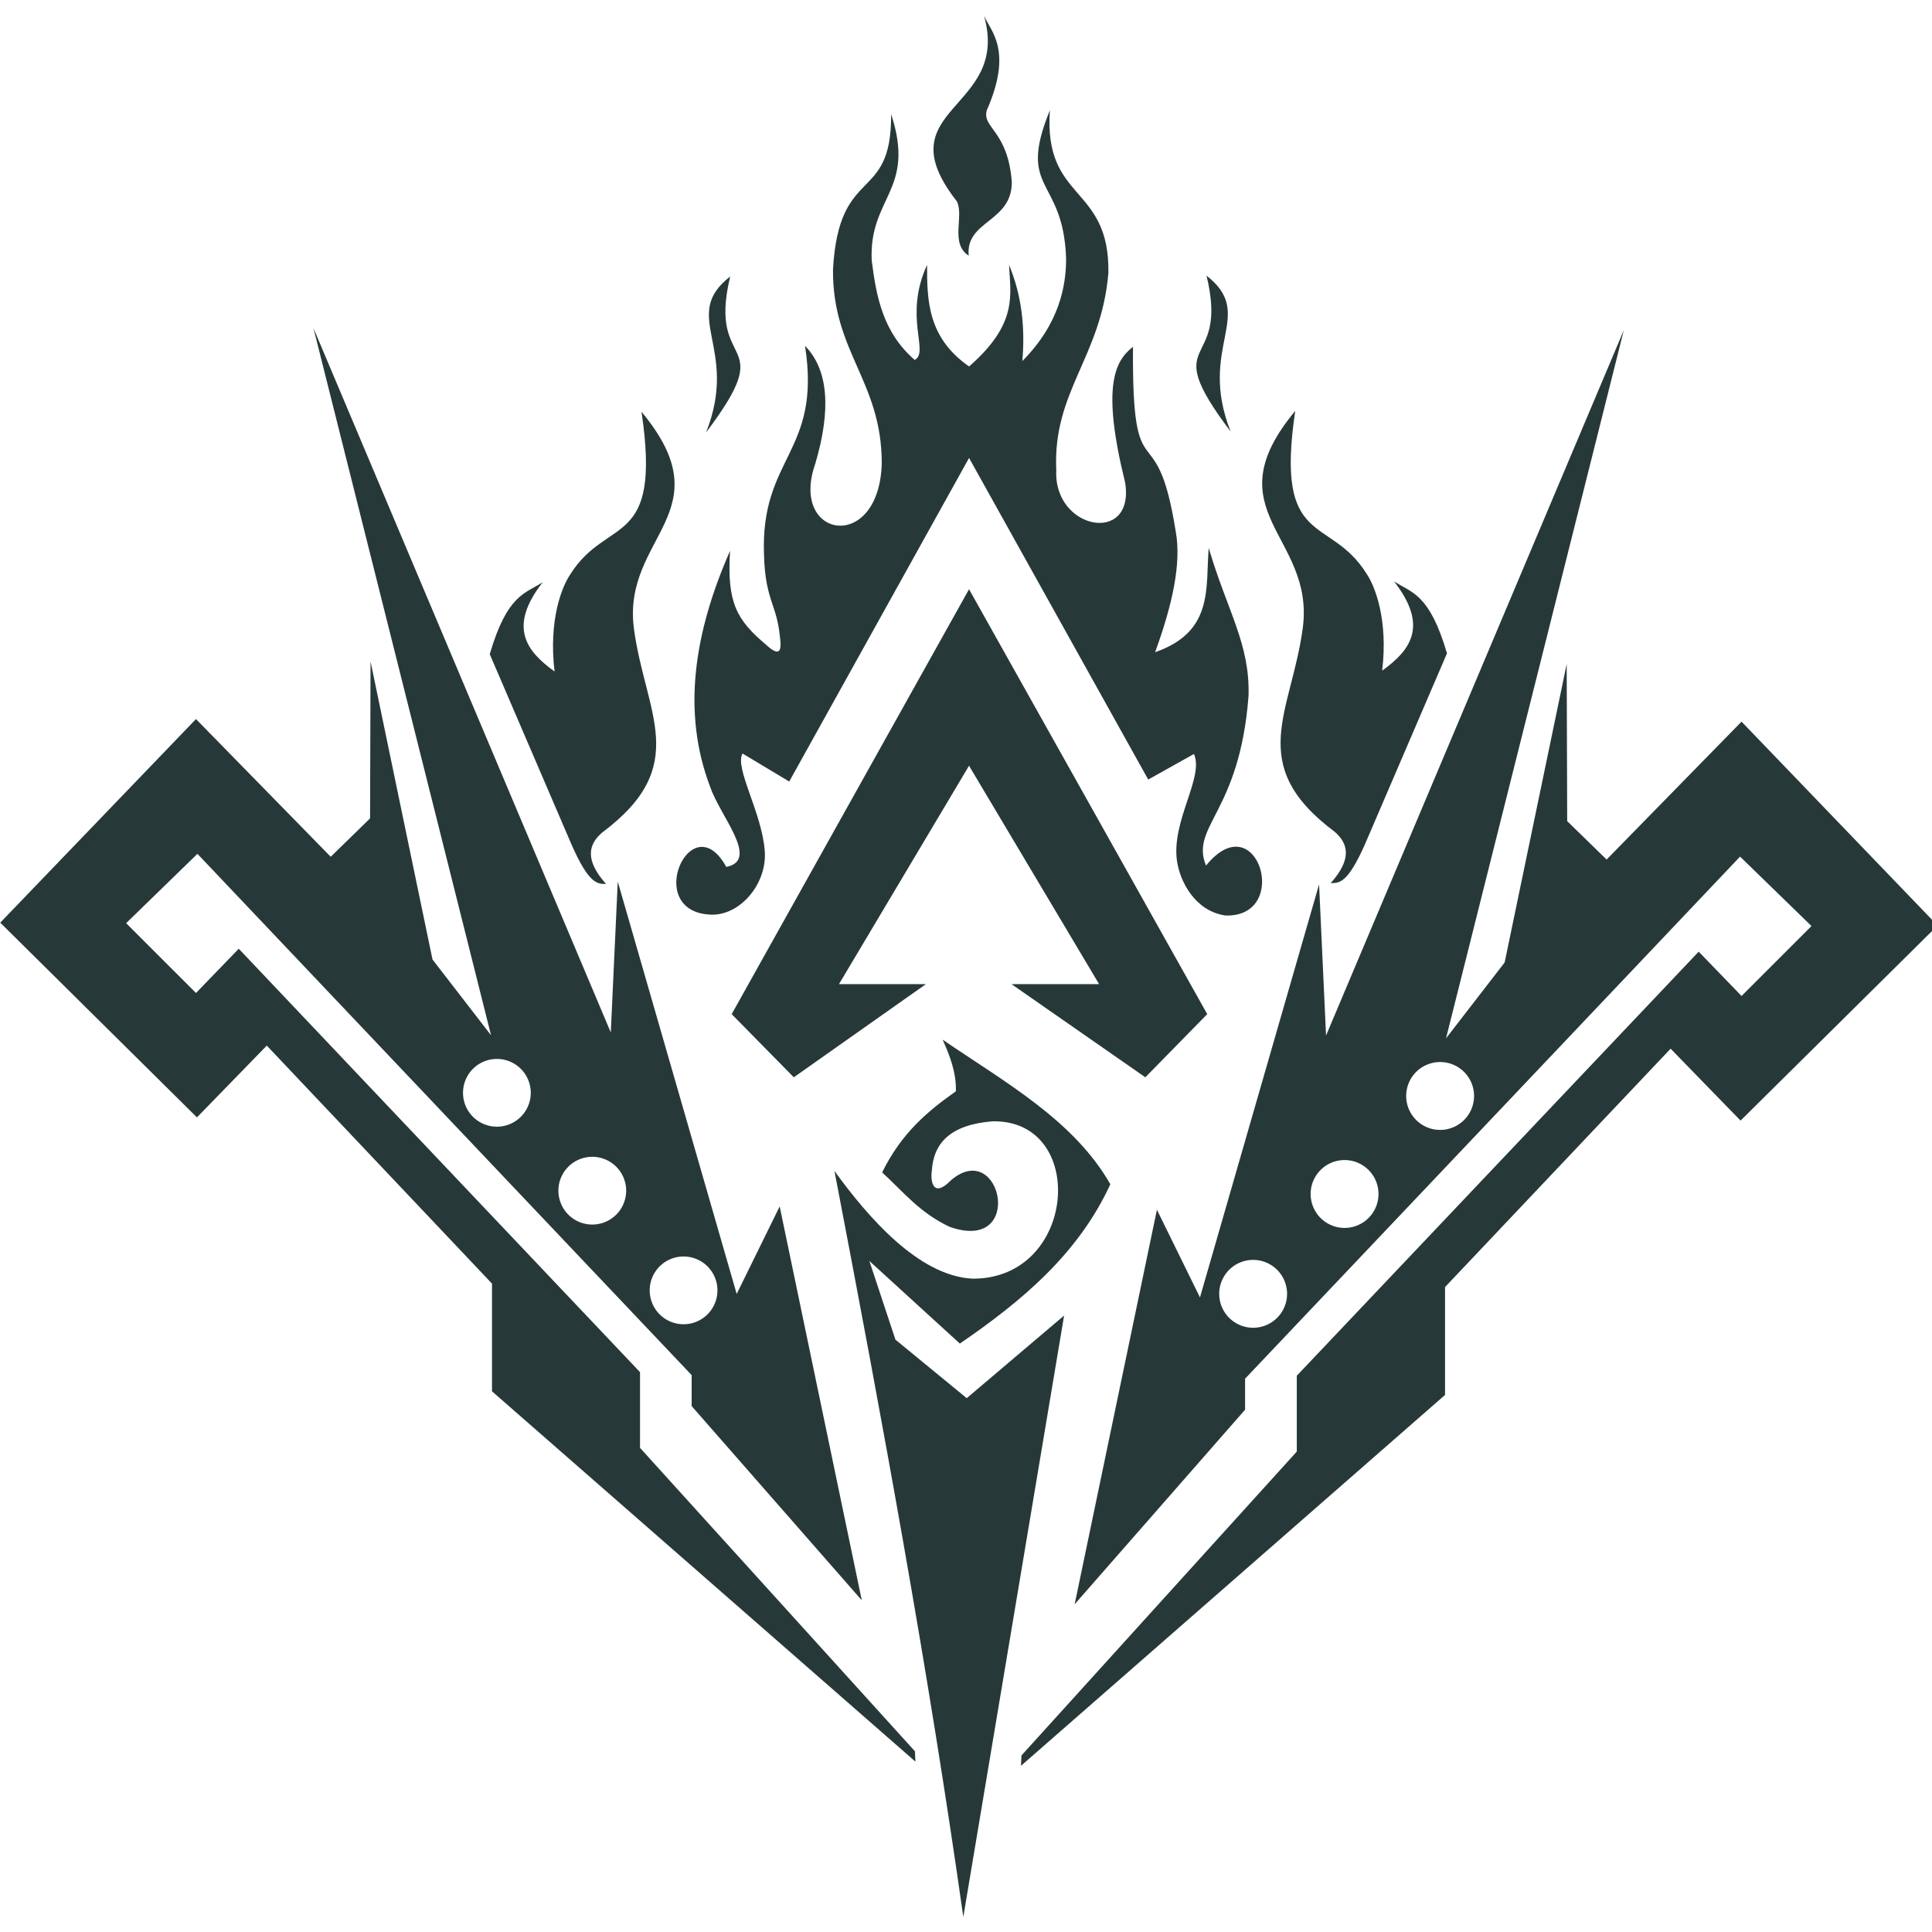 <?xml version="1.0" encoding="UTF-8" standalone="no"?>
<!-- Created with Inkscape (http://www.inkscape.org/) -->

<svg
   width="512"
   height="512"
   viewBox="0 0 135.467 135.467"
   version="1.1"
   id="svg6125"
   inkscape:version="1.1.1 (3bf5ae0d25, 2021-09-20)"
   sodipodi:docname="Season 12.svg"
   xmlns:inkscape="http://www.inkscape.org/namespaces/inkscape"
   xmlns:sodipodi="http://sodipodi.sourceforge.net/DTD/sodipodi-0.dtd"
   xmlns="http://www.w3.org/2000/svg"
   xmlns:svg="http://www.w3.org/2000/svg">
  <sodipodi:namedview
     id="namedview6127"
     pagecolor="#ffffff"
     bordercolor="#000000"
     borderopacity="0.25"
     inkscape:pageshadow="2"
     inkscape:pageopacity="0.0"
     inkscape:pagecheckerboard="0"
     inkscape:document-units="px"
     showgrid="false"
     inkscape:zoom="0.64504646"
     inkscape:cx="248.81929"
     inkscape:cy="261.2215"
     inkscape:window-width="1366"
     inkscape:window-height="697"
     inkscape:window-x="-8"
     inkscape:window-y="-8"
     inkscape:window-maximized="1"
     inkscape:current-layer="layer1"
     inkscape:object-nodes="false"
     units="px" />
  <defs
     id="defs6122" />
  <g
     inkscape:label="Layer 1"
     inkscape:groupmode="layer"
     id="layer1">
    <g
       id="g39239"
       transform="matrix(1.345,0,0,1.345,-88.411,-65.022)">
      <path
         style="fill:#273839;fill-opacity:1;stroke:none;stroke-width:0.265"
         d="m 141.168,82.402 -4.267,9.932 c -0.911,2.068 -1.35,2.047 -1.795,2.048 1.106,-1.241 0.932,-2.055 0.199,-2.683 -4.691,-3.502 -2.231,-6.217 -1.65,-10.659 0.603,-4.789 -4.759,-6.025 -0.399,-11.275 -1.073,7.223 1.79,5.4 3.716,8.484 0.43,0.629 1.137,2.373 0.816,5.058 1.465,-1.06 2.447,-2.309 0.616,-4.659 0.921,0.611 1.842,0.62 2.763,3.754 z"
         id="path32651-8"
         sodipodi:nodetypes="cccccccccc" />
      <path
         style="fill:#273839;fill-opacity:1;stroke:none;stroke-width:0.265"
         d="m 128.632,62.714 c 2.642,2.053 -0.496,3.693 1.256,8.127 -3.887,-5.148 -0.033,-3.078 -1.256,-8.127 z"
         id="path34757-8"
         sodipodi:nodetypes="ccc" />
      <path
         id="path10946"
         style="fill:#273839;fill-opacity:1;stroke:none;stroke-width:1"
         d="m 567.498,247.365 -58.582,138.775 -1.371,-29.734 -23.432,81.256 -8.469,-17.246 -16.182,77.609 33.525,-38.271 v -6.104 l 97.377,-102.707 14.049,13.662 -13.76,13.758 -8.43,-8.719 -79.062,83.424 v 14.922 l -54.164,59.781 -0.096,2.035 83.424,-72.959 v -21.221 l 44.377,-46.895 13.758,14.146 38.758,-38.371 -38.564,-40.113 -26.547,27.131 -7.752,-7.559 -0.098,-30.908 -12.207,58.717 -11.531,14.922 z m -36.141,143.992 a 6.675,6.675 0 0 1 6.676,6.676 6.675,6.675 0 0 1 -6.676,6.676 6.675,6.675 0 0 1 -6.676,-6.676 6.675,6.675 0 0 1 6.676,-6.676 z m -18.797,19.283 a 6.675,6.675 0 0 1 6.674,6.674 6.675,6.675 0 0 1 -6.674,6.676 6.675,6.675 0 0 1 -6.676,-6.676 6.675,6.675 0 0 1 6.676,-6.674 z m -17.986,19.641 a 6.675,6.675 0 0 1 6.674,6.674 6.675,6.675 0 0 1 -6.674,6.676 6.675,6.675 0 0 1 -6.676,-6.676 6.675,6.675 0 0 1 6.676,-6.674 z"
         transform="scale(0.265)" />
      <path
         id="path10946-4"
         style="fill:#273839;fill-opacity:1;stroke:none;stroke-width:0.265"
         d="m 82.075,65.45 15.5,36.718 0.363,-7.867 6.2,21.499 2.241,-4.563 4.281,20.534 -8.87,-10.126 v -1.615 l -25.764,-27.175 -3.717,3.615 3.641,3.64 2.23,-2.307 20.919,22.073 v 3.948 l 14.331,15.817 0.025,0.538 -22.073,-19.304 v -5.615 l -11.741,-12.408 -3.64,3.743 -10.255,-10.152 10.204,-10.613 7.024,7.178 2.051,-2 0.026,-8.178 3.23,15.535 3.051,3.948 z m 9.562,38.098 a 1.766,1.766 0 0 0 -1.766,1.766 1.766,1.766 0 0 0 1.766,1.766 1.766,1.766 0 0 0 1.766,-1.766 1.766,1.766 0 0 0 -1.766,-1.766 z m 4.973,5.102 a 1.766,1.766 0 0 0 -1.766,1.766 1.766,1.766 0 0 0 1.766,1.766 1.766,1.766 0 0 0 1.766,-1.766 1.766,1.766 0 0 0 -1.766,-1.766 z m 4.759,5.197 a 1.766,1.766 0 0 0 -1.766,1.766 1.766,1.766 0 0 0 1.766,1.766 1.766,1.766 0 0 0 1.766,-1.766 1.766,1.766 0 0 0 -1.766,-1.766 z" />
      <path
         style="fill:#273839;fill-opacity:1;stroke:none;stroke-width:0.265"
         d="m 116.251,79.062 -12.374,22.15 3.238,3.293 6.888,-4.857 h -4.532 l 6.78,-11.385 6.78,11.385 h -4.568 l 6.979,4.857 3.227,-3.293 z"
         id="path6231"
         sodipodi:nodetypes="ccccccccccc" />
      <path
         style="fill:#273839;fill-opacity:1;stroke:none;stroke-width:0.265"
         d="m 114.875,102.544 c 3.264,2.229 6.842,4.204 8.742,7.537 -1.669,3.632 -4.619,6.095 -7.845,8.306 l -4.717,-4.307 1.359,4.102 3.717,3.051 5.076,-4.307 -5.255,31.353 c -1.825,-12.904 -4.224,-25.89 -6.717,-38.89 1.733,2.387 4.385,5.479 7.204,5.614 5.45,0.023 6.01,-8.285 1.051,-8.204 -2.232,0.174 -3.096,1.152 -3.179,2.589 -0.061,0.292 -0.053,1.569 1.025,0.461 2.589,-2.159 3.858,3.821 -0.077,2.461 -1.593,-0.742 -2.446,-1.853 -3.538,-2.846 1.027,-2.09 2.415,-3.217 3.845,-4.23 0.025,-0.982 -0.313,-1.844 -0.692,-2.692 z"
         id="path6233"
         sodipodi:nodetypes="ccccccccccccccccc" />
      <path
         style="fill:#273839;fill-opacity:1;stroke:none;stroke-width:0.265"
         d="m 102.819,96.027 c 1.516,0.035 2.902,-1.616 2.784,-3.304 -0.14,-2.002 -1.59,-4.354 -1.161,-5.098 l 2.435,1.461 9.375,-16.869 9.34,16.766 2.384,-1.333 c 0.545,1.218 -1.207,3.516 -0.879,5.615 0.161,1.034 0.929,2.572 2.52,2.806 3.472,0.103 1.653,-5.886 -1.013,-2.602 -0.836,-2.067 1.754,-2.737 2.218,-8.844 0.082,-2.707 -1.097,-4.397 -2.077,-7.716 -0.168,2.078 0.275,4.37 -2.794,5.435 0.864,-2.374 1.394,-4.594 1.071,-6.321 -1.017,-6.383 -2.284,-1.67 -2.224,-9.599 -0.974,0.756 -1.633,2.117 -0.41,7.076 0.528,3.268 -3.742,2.477 -3.589,-0.641 -0.195,-4.123 2.34,-5.879 2.717,-10.28 0.074,-4.642 -3.384,-3.689 -3.051,-8.486 -1.741,4.269 0.695,3.441 0.846,7.716 0.003,1.386 -0.323,3.388 -2.282,5.358 0.151,-1.735 -0.025,-3.415 -0.693,-5.013 0.076,1.573 0.474,3.064 -2.084,5.295 -2.139,-1.501 -2.192,-3.392 -2.189,-5.295 -1.24,2.702 0.135,4.543 -0.644,4.953 -1.651,-1.426 -2.002,-3.286 -2.241,-5.182 -0.158,-3.314 2.32,-3.65 1.011,-7.634 0.036,4.715 -2.72,2.576 -3.03,8.1 -0.037,4.302 2.532,5.807 2.542,10.088 -0.113,4.735 -4.851,3.956 -3.463,0.031 0.83,-2.819 0.684,-4.889 -0.537,-6.136 0.868,5.595 -2.342,5.76 -2.138,10.917 0.066,2.343 0.665,2.545 0.828,4.242 0.1,0.703 0.021,1.105 -0.707,0.435 -1.548,-1.306 -2.06,-2.194 -1.892,-4.907 -1.883,4.286 -2.521,8.429 -1.026,12.329 0.507,1.498 2.594,3.801 0.83,4.148 -1.825,-3.336 -4.404,2.378 -0.775,2.489 z"
         id="path11145"
         sodipodi:nodetypes="cscccccscccccccccccccccccccccccccccccc" />
      <path
         style="fill:#273839;fill-opacity:1;stroke:none;stroke-width:0.265"
         d="m 91.264,82.446 4.267,9.932 c 0.911,2.068 1.35,2.047 1.795,2.048 -1.106,-1.241 -0.932,-2.055 -0.199,-2.683 4.691,-3.502 2.231,-6.217 1.65,-10.659 -0.603,-4.789 4.759,-6.025 0.399,-11.275 1.073,7.223 -1.79,5.4 -3.716,8.484 -0.43,0.629 -1.137,2.373 -0.816,5.058 -1.465,-1.06 -2.447,-2.309 -0.616,-4.659 -0.921,0.611 -1.842,0.62 -2.763,3.754 z"
         id="path32651"
         sodipodi:nodetypes="cccccccccc" />
      <path
         style="fill:#273839;fill-opacity:1;stroke:none;stroke-width:0.265"
         d="m 103.8,62.757 c -2.642,2.053 0.496,3.693 -1.256,8.127 3.887,-5.148 0.033,-3.078 1.256,-8.127 z"
         id="path34757"
         sodipodi:nodetypes="ccc" />
      <path
         style="fill:#273839;fill-opacity:1;stroke:none;stroke-width:0.265"
         d="m 117.031,49.162 c 1.414,4.967 -5.281,4.747 -1.414,9.68 0.386,0.773 -0.372,2.198 0.616,2.828 -0.171,-1.842 2.259,-1.73 2.248,-3.843 -0.207,-2.7 -1.562,-2.797 -1.305,-3.734 1.379,-3.139 0.198,-4.122 -0.145,-4.931 z"
         id="path35988"
         sodipodi:nodetypes="cccccc" />
    </g>
  </g>
</svg>
